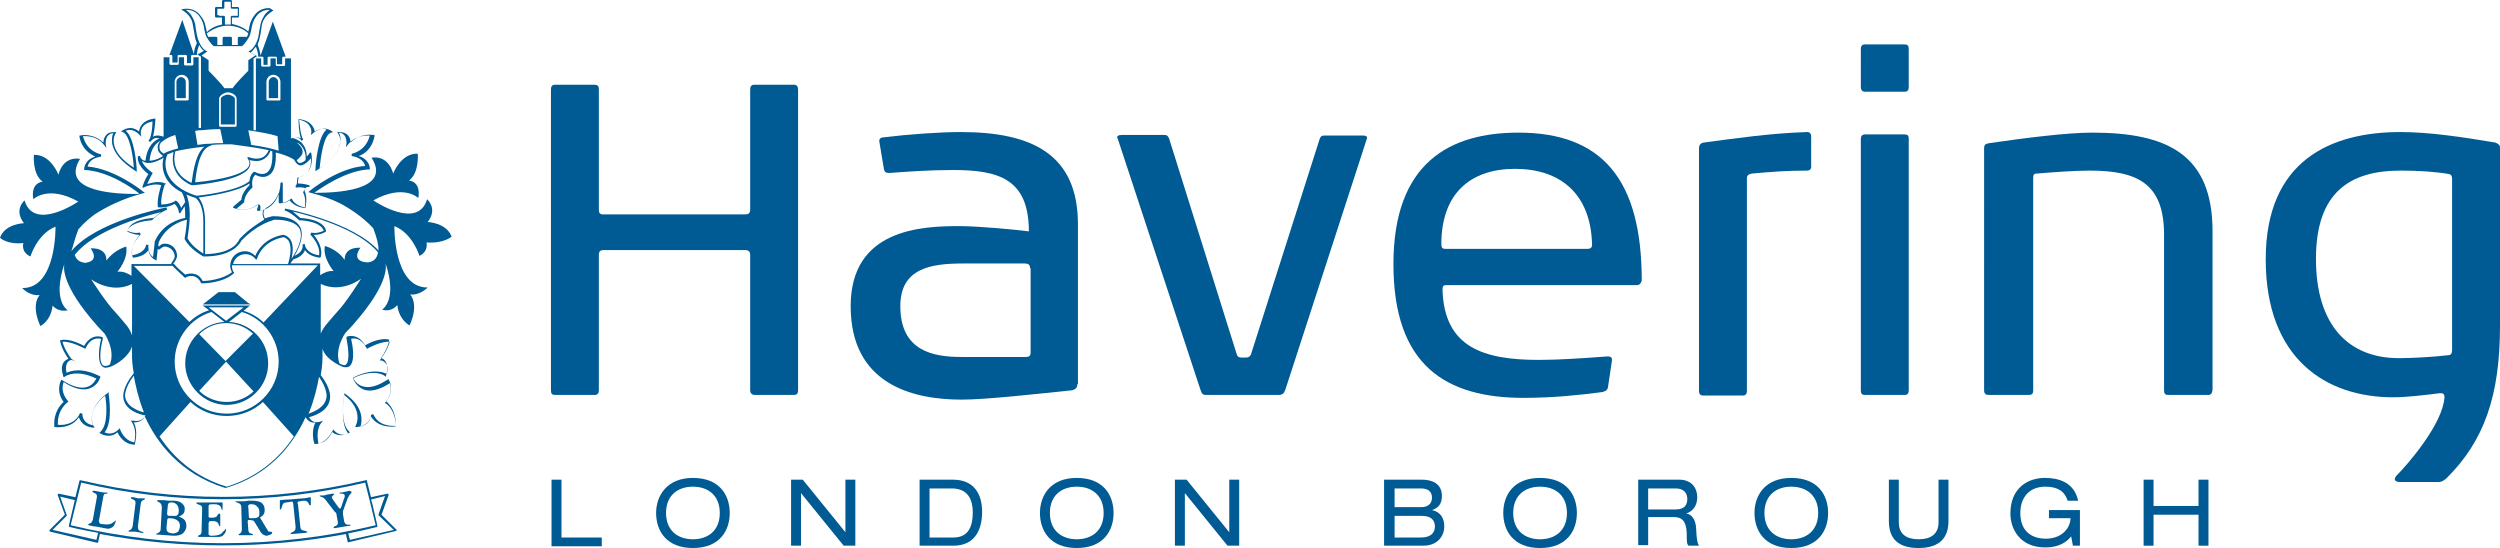 <?xml version="1.0" encoding="UTF-8"?>
<svg xmlns="http://www.w3.org/2000/svg" version="1.1" viewBox="0 0 427.9 93.8">
  <!-- Generator: Adobe Illustrator 29.2.1, SVG Export Plug-In . SVG Version: 2.1.0 Build 116)  -->
  <defs>
    <style>
      .st0, .st1 {
        fill: #005b94;
      }

      .st1 {
        fill-rule: evenodd;
      }
    </style>
  </defs>
  <g id="Black" focusable="false">
    <path class="st0" d="M94.4,82.1h1.7v9.9h6.9v1.5h-8.6v-11.4h0Z"/>
    <path class="st0" d="M118.6,81.8c4.6,0,6.3,3,6.3,6s-1.7,6-6.3,6-6.3-3-6.3-6c0-2.9,1.8-6,6.3-6ZM118.6,83.3c-2.6,0-4.6,1.5-4.6,4.5s2,4.5,4.6,4.5,4.6-1.5,4.6-4.5-2-4.5-4.6-4.5Z"/>
    <path class="st0" d="M137.1,84.4h0v9h-1.7v-11.3h2l7.3,9h0v-9h1.7v11.3h-2l-7.3-9Z"/>
    <path class="st0" d="M157.4,82.1h5.7c3.4,0,5,2.2,5,5.5s-1.4,5.8-4.9,5.8h-5.8v-11.3ZM163.2,92c2.8,0,3.3-2.3,3.3-4.3s-.7-4.1-3.6-4.1h-3.8v8.4h4.1Z"/>
    <path class="st0" d="M184.3,81.8c4.6,0,6.3,3,6.3,6s-1.7,6-6.3,6-6.3-3-6.3-6,1.8-6,6.3-6ZM184.3,83.3c-2.6,0-4.6,1.5-4.6,4.5s2,4.5,4.6,4.5,4.6-1.5,4.6-4.5-2-4.5-4.6-4.5Z"/>
    <path class="st0" d="M202.8,84.4h0v9h-1.7v-11.3h2l7.3,9h0v-9h1.7v11.3h-2l-7.3-9Z"/>
    <path class="st0" d="M237,82.1h6.3c2.4,0,3.5,1.1,3.5,2.8,0,1.4-.7,2.1-1.7,2.4h0c1.3.3,2.1,1.2,2.1,2.8s-1.1,3.3-3.6,3.3h-6.7v-11.3h.1,0ZM243.3,86.8c1.2,0,1.8-.7,1.8-1.6,0-1-.6-1.6-1.9-1.6h-4.5v3.2h4.6,0ZM243.2,92c1.9,0,2.4-1,2.4-1.9s-.5-1.8-2.2-1.8h-4.7v3.7s4.5,0,4.5,0Z"/>
    <path class="st0" d="M263.6,81.8c4.6,0,6.3,3,6.3,6s-1.7,6-6.3,6-6.3-3-6.3-6,1.7-6,6.3-6ZM263.6,83.3c-2.6,0-4.6,1.5-4.6,4.5s2,4.5,4.6,4.5,4.6-1.5,4.6-4.5-2-4.5-4.6-4.5Z"/>
    <path class="st0" d="M280.4,82.1h7c2.3,0,3.1,1.6,3.1,3s-.7,2.4-1.9,2.8h0c1,.1,1.6,1.1,1.7,2.4.1,2.1.2,2.6.5,3.1h-1.8c-.3-.3-.3-.8-.3-2.2-.1-2-.8-2.7-2.2-2.7h-4.4v4.8h-1.7v-11.2h0ZM286.8,87.2c1.7,0,2-1,2-1.8,0-1.1-.7-1.8-2-1.8h-4.7v3.6s4.7,0,4.7,0Z"/>
    <path class="st0" d="M306.6,81.8c4.6,0,6.3,3,6.3,6s-1.7,6-6.3,6-6.3-3-6.3-6,1.8-6,6.3-6ZM306.6,83.3c-2.6,0-4.6,1.5-4.6,4.5s2,4.5,4.6,4.5,4.6-1.5,4.6-4.5-2-4.5-4.6-4.5Z"/>
    <path class="st0" d="M323.3,82.1h1.7v7.3c0,2.1,1.4,2.9,3.4,2.9,2.1,0,3.4-.9,3.4-2.9v-7.3h1.7v7.1c0,3-1.7,4.6-5.1,4.6s-5.1-1.5-5.1-4.6v-7.1Z"/>
    <path class="st0" d="M350.8,87.3h5.2v6.1h-1.2l-.3-1.6c-.7.9-2,1.9-4.4,1.9-4.5,0-6-3.3-6-5.8,0-4.4,3-6.1,5.9-6.1,2.3,0,5,.7,5.7,3.9h-1.8c-.5-1.6-1.7-2.4-3.8-2.4-3,0-4.3,2.1-4.3,4.5,0,3.2,2,4.4,4.4,4.4s4.1-1.5,4.2-3.5h-3.7v-1.4h.1,0Z"/>
    <path class="st0" d="M376.3,88.1h-7.7v5.3h-1.7v-11.3h1.7v4.5h7.7v-4.5h1.7v11.3h-1.7v-5.3Z"/>
    <path class="st0" d="M135.9,67.6h-6.7c-.5,0-.8-.3-.8-.8v-23.1c0-.6-.2-.9-.9-.9h-24.2c-.5,0-.8.2-.8.8v23.2c0,.5-.2.8-.7.8h-6.8c-.5,0-.7-.2-.7-.8V15.3c0-.5.2-.8.7-.8h6.7c.6,0,.8.2.8.8v20.6c0,.6.2.8.8.8h24.2c.6,0,.9-.2.9-.8V15.3c0-.5.2-.8.7-.8h6.8c.5,0,.7.3.7.9v51.4c0,.4-.1.8-.7.8h0Z"/>
    <path class="st0" d="M184.4,65.7c0,.6-.2.9-.9,1.1-5.9.6-14.6,1.6-18.9,1.6-8.7,0-19-2.8-19-16s12.1-13.7,18.6-13.7c3.2,0,9.6.6,11.9.9,0-9-5.2-10.5-13-10.5-4.1,0-8,.3-10.8.5h-.2c-.5,0-.7-.2-.8-.6l-.8-4.8v-.1c0-.4.3-.6.8-.6,4-.5,9.6-.9,13.1-.9,12.1,0,20.1,3.7,20.1,15.8v27.3h-.1ZM176.3,45.9c0-.5-.2-.8-.9-.8h-10.5c-5.4,0-10.8.7-10.8,7.3,0,7.7,5.6,8.7,10.5,8.7h10.9c.7,0,.9-.2.9-.8v-14.4h-.1,0Z"/>
    <path class="st0" d="M220,66.7c-.2.6-.5.9-1.1.9h-12.5c-.5,0-.7-.2-.9-.8l-14.2-43.1c-.1-.1-.1-.2-.1-.2,0-.2.2-.4.8-.4h7.3c.5,0,.6.2.8.6l11.6,37c.2.5.5.5,1,.5h.5c.4,0,.7-.1.9-.5l11.8-37c.2-.4.3-.5.8-.5h6.7c.4,0,.6.2.6.4,0,.1-.1.2-.1.3l-13.9,42.8h0Z"/>
    <path class="st0" d="M280.2,48.8h-32.6c-.5,0-.7.1-.7.8.3,9.8,6.9,12,16.5,12,3.6,0,7.6-.3,11.8-.6.3,0,.7.1.7.5v.2l-.7,4.7c-.2.5-.4.5-.9.7-3.8.5-8.5,1-13.5,1-13.3,0-22.3-5.5-22.3-22.9s9.7-22.5,21.4-22.5c14.3,0,21.1,8,21.1,25.3-.1.5-.4.8-.8.8h0ZM259.3,28.9c-7.6,0-12.6,4.2-12.6,12.9,0,.6.2.8.7.8h24.2c.5,0,.9-.1.9-.7-.2-8.7-5.4-13-13.2-13h0Z"/>
    <path class="st0" d="M309.3,29.2c-3.4,0-6,.2-9.4.5-.6.1-.9.3-.9.8v36.4c0,.5-.2.8-.7.8h-6.8c-.4,0-.7-.2-.7-.8V25.4c0-.5.2-.9.8-1,5.3-.7,11.4-1.6,17.7-1.8.5,0,.7.3.7.8v5.2c0,.3-.2.6-.7.6Z"/>
    <path class="st0" d="M326.7,14.9c0,.5-.2.8-.7.8h-6.8c-.4,0-.7-.2-.7-.9v-6.4c0-.5.2-.8.7-.8h6.8c.5,0,.7.2.7.8v6.5ZM326,67.6h-6.8c-.5,0-.7-.2-.7-.8V23.8c0-.5.2-.8.8-.8h6.6c.6,0,.8.2.8.7v43.1c0,.5-.2.8-.7.8h0Z"/>
    <path class="st0" d="M377.9,67.6h-6.8c-.5,0-.7-.2-.7-.8v-26.6c0-8.6-4.3-11-12.7-11-2.7,0-6.6.3-9,.5-.6,0-.7.2-.7.8v36.3c0,.6-.2.8-.8.8h-6.8c-.5,0-.8-.2-.8-.8V25.4c0-.6.2-.8.9-.9,6.2-.9,13.3-1.8,17.6-1.8,12.8,0,20.6,3.7,20.6,16.9v27.1c-.1.6-.2.9-.8.9h0Z"/>
    <path class="st0" d="M427.9,55.8c0,11.9-2.7,19.7-9.2,26.1-.5.4-.8.6-1.3.6h-6.7c-.5,0-.8-.2-.8-.5,0-.2.1-.3.2-.5,2-2,8-8.9,8.3-13.5,0-.5-.2-.7-.6-.7h-.2c-2.4.3-5.6.7-8,.7-11.5,0-21.8-6.6-21.8-23.6s11.2-21.8,23.1-21.8c5,0,10.8.9,16.2,1.8.5.2.8.4.8.9,0,0,0,30.5,0,30.5ZM419.7,30.7c0-.5-.1-.8-.5-.9-2.2-.4-5.2-.6-8.3-.6-8.8,0-14.5,3.8-14.5,15.1s5.5,17,14.2,17c2.2,0,5.9-.2,8.4-.5.5,0,.7-.3.7-.9v-29.2h0Z"/>
    <path class="st0" d="M19.8,89.3c-.1.3-.2.6-.5.9-.3.2-.6.3-.9.3-1.2-.2-1.9-.4-2.2-.4-.1,0-.3,0-.5-.1-.3,0-.4-.1-.5-.1s-.2-.1-.1-.1c0-.1.1-.1.2-.2.3,0,.5-.3.6-.7l.7-3.9c0-.3-.1-.5-.4-.6s-.4-.3-.4-.3c0-.1.1-.1.3-.1l1.1.2c.2,0,.4.1.6.1h.6v.1c0,.1-.1.1-.3.1s-.3.1-.4.4l-.7,3.9c-.1.3-.1.5,0,.6,0,.2.2.3.5.3.7.1,1.2.1,1.6-.1.3-.2.6-.4.8-.6-.1.1-.1.2-.1.3h0Z"/>
    <path class="st0" d="M24.6,91.1c0,.1-.1.1-.3.1-.1,0-.2,0-.5-.1-.3,0-.5-.1-.8-.1h-.9c-.067,0-.1-.033-.1-.1,0-.1.1-.1.3-.2.2-.1.3-.3.4-.6l.5-4c0-.3-.1-.5-.4-.6s-.4-.2-.4-.3,0-.1.1-.1h.2c.1,0,.3,0,.5.1.2,0,.3.1.4.1h1.2v.1c0,.1-.1.1-.3.2-.2.1-.3.2-.4.5l-.5,4c0,.4.1.7.4.8.4.1.6.2.6.2Z"/>
    <path class="st0" d="M31.9,90c0,.6-.3,1-.6,1.3-.4.3-.9.4-1.6.4l-2.7-.2h-.2l-.1-.1s.1-.1.4-.2c.2-.1.4-.3.4-.6l.2-3.7c0-.4-.1-.7-.4-.9-.3-.1-.4-.2-.4-.3s.1-.1.2-.1h.5c.2,0,.7,0,1.2.1h.9c.7,0,1.2.2,1.5.5s.5.6.4,1.1c0,.3-.1.5-.3.7-.2.2-.4.3-.7.4.5.2.8.4,1,.6.2.3.3.6.3,1ZM30.8,90c0-.3-.1-.6-.3-.8-.3-.3-.8-.5-1.4-.5-.2,0-.4,0-.4.1-.1.1-.1.3-.1.5l-.1.9c0,.4,0,.7.2.8.1.2.4.2.8.3.4,0,.7-.1,1-.3.1-.2.3-.6.3-1ZM30.6,87.4c0-.4-.1-.7-.3-1-.3-.3-.6-.4-.9-.4-.2,0-.4,0-.5.1s-.2.3-.2.7l-.1,1c0,.2,0,.3.1.4s.2.1.5.1h.5c.6.1.9-.2.9-.9Z"/>
    <path class="st0" d="M38.7,90.6c0,.3-.1.6-.4.9-.2.3-.5.4-.9.4h-3.3c-.1,0-.2,0-.2-.1s.1-.2.2-.2c.3-.1.4-.3.4-.7l.1-3.9c0-.3-.1-.5-.5-.6-.3-.1-.5-.2-.5-.3s.1-.1.2-.1h4.3v1.2l-.1.1s-.1-.2-.2-.5-.5-.5-1.1-.5c-.5,0-.8,0-.9.1-.1,0-.1.2-.1.5v1.6s.1.1.3.1h.5c.2,0,.4-.1.6-.2.1-.2.2-.4.4-.5.1,0,.2.1.2.2v1.9l-.1.1s-.1-.1-.2-.4c-.1-.3-.3-.4-.7-.5h-.6c-.2,0-.3,0-.3.1,0,0-.1.2-.1.3v1.9c.1.1.2.2.5.2.7,0,1.2-.1,1.6-.3l.7-.7c.2-.3.2-.2.2-.1Z"/>
    <path class="st0" d="M46.6,91.2c0,.1-.1.2-.3.3-.2.1-.4.1-.6.2-.3,0-.5-.1-.8-.3-.1-.1-.3-.3-.5-.7l-.8-1.3c-.1-.2-.2-.3-.3-.3s-.3-.1-.5-.1h-.3s-.1.1-.1.2v.1l.1,1.4c0,.3.2.6.4.6.3.1.4.1.4.2s-.1.1-.3.1h-2.1l-.1-.1s.1-.1.3-.2.3-.4.3-.8l-.1-3.7c0-.4-.2-.6-.5-.7s-.5-.2-.5-.2c0-.1.1-.1.2-.1h1c.2,0,.5,0,1-.1h.7c.6,0,1.1.1,1.5.3.4.3.6.7.6,1.2,0,.2,0,.5-.1.7s-.2.3-.3.4-.2.1-.3.2l-.1.1,1.4,2.3.1.1h.4c.2.1.2.2.2.2h0ZM44.4,87.7c0-.4-.1-.8-.4-1-.2-.3-.6-.4-1-.4-.2,0-.3,0-.4.1s-.2.2-.1.4l.1,1.7c0,.1.1.2.2.2h.4c.6,0,.9-.1,1.1-.3.1-.2.1-.4.1-.7Z"/>
    <path class="st0" d="M53.2,86.1v.2c0,.1,0,.2-.1.2s-.2-.1-.3-.4c-.2-.3-.4-.4-.8-.4l-.7.1c-.2,0-.3.1-.3.1-.1.1-.1.2,0,.4l.4,3.8c0,.4.2.7.6.7.4.1.6.2.6.2v.1s-.1,0-.2.1h-.1l-2.3.2h-.2l-.1-.1s.1-.1.5-.3c.3-.1.4-.4.4-.8l-.4-3.9c0-.2-.1-.3-.1-.4-.1,0-.2-.1-.4,0l-.7.1c-.4,0-.6.2-.7.6-.1.4-.2.6-.3.6s-.1,0-.1-.1v-1.4c0-.1.1-.1.1-.1.3,0,.7-.1,1.3-.1s1-.1,1.3-.1c.4,0,.8-.1,1.2-.1s.8-.1,1.3-.2c.067,0,.1.033.1.1v.9h0Z"/>
    <path class="st0" d="M60.2,84.2s0,.1-.1.2c-.2.2-.4.5-.6.9l-.8,2.2v.5l.2,1.2c.1.4.3.6.6.6.4,0,.5,0,.5.1,0,0,0,.1-.1.1h-.2l-2.4.4c-.1,0-.2,0-.2-.1s.1-.2.4-.3.4-.4.3-.8l-.2-1.1c0-.1,0-.2-.1-.3,0-.1-.1-.1-.2-.2l-1.7-2.2c-.2-.2-.4-.3-.7-.4-.1,0-.2-.1-.2-.1,0-.1.1-.1.3-.1h.3c.2,0,.3,0,.5-.1.1,0,.3-.1.6-.1.3-.1.5-.1.6-.1s.1,0,.2.1c0,.1-.1.1-.2.2-.1.1-.2.2-.2.3v.1s.1.1.1.2l1,1.4.3.3s.1-.1.2-.3l.5-1.5c.1-.1.1-.2.1-.3v-.2c0-.2-.2-.3-.5-.3s-.4-.1-.4-.1c0-.067.033-.1.1-.1h.2c.1,0,.3,0,.5-.1.2,0,.4-.1.5-.1s.3-.1.4-.1c.2.067.333.133.4.2Z"/>
    <path class="st1" d="M67.9,90.7l-2.6-2.6h0l1.2-3.3v-.2c0-.1-.1-.1-.2-.1l-2.8.6-.7-2.8c0-.1-.1-.2-.2-.1-16,3.8-32.8,3.8-48.8,0-.1,0-.2,0-.2.1l-.7,2.8-2.8-.6c-.067,0-.133.033-.2.1,0,.1-.1.1,0,.2l1.2,3.3h0l-2.6,2.6c0,.1-.1.1,0,.2,0,.1.1.1.1.1l8,1.9c.1,0,.2,0,.2-.1l.3-1.4c13.9,2.6,28.3,2.6,42.1,0l.3,1.3c0,.1.1.2.2.1l8-1.9c.1,0,.1-.1.1-.1.2,0,.2-.1.1-.1ZM16.5,92.4h0l-7.5-1.7h0l2.4-2.4c.067-.067.067-.133,0-.2l-1.1-3.1h0l2.5.6-1,4.3v.1c0,.1,0,.2.1.2,1.6.4,3.3.7,4.9,1l-.3,1.2ZM12.1,89.9h0l1.8-7.3h0c15.9,3.8,32.7,3.8,48.6,0h0l.9,3.6.9,3.7h0c-17.1,4.1-35.1,4.1-52.2,0ZM67.4,90.7l-7.5,1.7h0l-.3-1.1c1.6-.3,3.3-.7,4.9-1.1.067,0,.1-.033.1-.1v-.1l-.9-3.9-.2-.6,2.4-.6h0l-1.1,3.1v.2l2.6,2.5h0Z"/>
    <path class="st0" d="M47.6,14c0-.4-.4-.8-.8-.8s-.8.4-.8.8v2.8h1.6s0-2.8,0-2.8Z"/>
    <polygon class="st0" points="40.2 50 40.1 50 40.1 50 37.5 50 37.4 50 37.4 50 35.1 51.8 34.7 52.1 42.9 52.1 42.4 51.8 40.2 50"/>
    <path class="st0" d="M77.3,40.5c-.9-2.4-4.1-2.5-4.1-2.5,1.8-2.3-.1-3.9-.1-3.9-1.6,5.4-9.2.2-9.2.2,5.2-2.9,7.7-.4,7.7-.4.5-2.9-1.6-3-1.6-3,1.8-1.3,1.5-4.6,1.5-4.6-2.9-.1-4.2,3.4-4.2,3.4-1-3.4-3.7-2.7-3.7-2.7,3.6,5.7-6.4,6-9.5,6h-.3c1.1-.8,5.4-3.8,9.3-4h.2v-.2s0-1.5-1.9-2.1c.9-.3,2.3-1.2,2.7-3.4v-.2h-.2c-.1,0-2.2-.4-3.9,1.3,0-.4-.1-.9-.5-1.3s-.9-.5-1.5-.5h-.3l.2.3s.5.7.3,1.8c-.3,1.4-1.5,2.8-3.5,4.1.2-1.9.7-5.8,2-6.1l.3-.1-.3-.2s-1.3-1-2.8.2c-.1-.6-.5-1.9-2.6-2.2h-.2v.2c0,.1,0,1.9.4,3.1-.4-.2-.9-.3-1.7,0v-13.7h-1v1.1c0,.1-.1.2-.2.2h-1.2c-.1,0-.2-.1-.2-.2v-1.1h-.9v1.2c0,.1-.1.2-.2.2h-1.2c-.1,0-.2-.1-.2-.2v-1.2h-.9v12.3h-.4v-12.3l.2-.1.4-.3-.4-.2-.7-.4c.4-.3.6-.7.9-1,.2.5.4,1.1.4,1.7h.7c.1,0,.2.1.2.2v1.2h.7v-1.2c0-.1.1-.2.2-.2h1.2c.1,0,.2.1.2.2v1.1h.9v-1.1c0-.1.1-.2.2-.2h.4l-2.2-6-2.1,5.8c-.1-.7-.3-1.3-.5-1.9.2-.5.3-.8.3-.9.2-.7.4-2.2.4-2.3.1-.7.4-1.1.4-1.1h0c.3-.6,1-1.1,1-1.1l.6-.4-.6-.4c-.1,0-1.7-.2-2.7,1.3h0s-.6.7-.8,1.8c0,.2-.1.5-.2.9-.8-.7-1.8-1.1-2.8-1.3v-1.1h1c.1,0,.2-.1.2-.2v-1.4c0-.1-.1-.2-.2-.2h-1V.2C39.7.1,39.6,0,39.5,0h-1.3C38.1,0,38,.1,38,.2v1h-1c-.1,0-.2.1-.2.2v1.4c0,.1.1.2.2.2h1v1.2c-1,.2-1.9.6-2.6,1.3-.1-.4-.1-.7-.2-.9-.2-1.2-.8-1.8-.8-1.8h0c-1-1.5-2.6-1.3-2.7-1.3l-.7.1.6.4s.7.5,1,1.1h0s.3.4.4,1.1c0,.1.3,1.6.4,2.3,0,0,.1.4.3.9-.3.6-.5,1.2-.5,1.9l-2-5.9-2.2,6h.3c.1,0,.2.1.2.2v1.1h.9v-1.1c0-.1.1-.2.2-.2h1.2c.1,0,.2.1.2.2v1.2h.7v-1.2c0-.1.1-.2.2-.2h.8c0-.6.2-1.2.4-1.7.2.4.5.8.8,1h0l-.7.4-.4.2.4.3.2.1v12.2h-.4v-12.1h-.9v1.2c0,.1-.1.2-.2.2h-1.2c-.1,0-.2-.1-.2-.2v-1.2h-.9v1.1c0,.1-.1.2-.2.2h-1.2c-.1,0-.2-.1-.2-.2v-1.1h-1v13.6c-.6-.2-1.1-.3-1.6-.1-.1,0-.1.1-.2.1.3-1.2.4-2.9.4-2.9v-.2h-.2c-2.1.3-2.5,1.5-2.6,2.2-1.5-1.2-2.7-.2-2.8-.2l-.3.2.3.1c1.2.4,1.8,4.2,1.9,6.1-2-1.3-3.2-2.7-3.4-4.1-.2-1.1.3-1.8.3-1.8h0l.1-.2h-.2c-.7,0-1.2.1-1.5.5-.4.4-.5.9-.5,1.3-1.7-1.6-3.8-1.3-3.9-1.2h-.2v.2c.4,2.2,1.9,3,2.7,3.4-1.9.6-1.9,2.1-1.9,2.1v.2h.2c3.9.2,8.1,3.1,9.2,4-.1.1-.2.1-.4.1-3,0-13.3-.2-9.7-6,0,0-2.8-.7-3.7,2.7,0,0-1.3-3.5-4.2-3.4,0,0-.3,3.3,1.5,4.6,0,0-2.1.1-1.6,3,0,0,2.5-2.5,7.7.4,0,0-7.6,5.2-9.2-.2,0,0-1.9,1.6-.1,3.9,0,0-3.3.1-4.1,2.5,0,0,1.2,1.2,4,.9,0,0-.5,1.5,1.2,2.3,0,0,1.2-3.9,4.3-5.1,0,0,.2,10.6-5.7,10.5,0,0,1.2,1.4,3,1.2,0,0-1.6,1.5.1,5.3,0,0,1.8-.8,2.1-3.5,0,0,.9,1.2,2.6.8,0,0-2.7-1.5-.6-7.9-.1.6-.5,3.6,5.5,10.4,0,0,.6.7,1.4,1.5,0,0,1.9,2.8.9,5.3h0c-.5.3-1,.3-1.2.1-.8-.7-.3-3.4,0-4.5v-.2l-.1-.1s-1.8-.8-3.1,1.5c-.6-.3-2.5-1.3-3.9-1h-.2v.2s.1,1.1,1.4,3c-.2.1-.6.3-.8.6-.4.6-.4,1.3-.1,2.3l.1.3.3-.2s1.8-1.3,5.3.4c-.2.3-.6,1.1-1.5,1.4-1.1.4-2.6,0-4.3-1.1l-.2-.1-.1.2s-.9,1.8.5,3.6c-.5.4-1.8,1.8-1.6,4.2v.1h.1s2.8.4,4.1-1.7c.2.6.7,1.6,2.4,1.8h.3l-.2-.3c-.1-.1-1.2-2.7,2-5.2.2,1.1.6,4.9-.8,6.2l-.2.2.2.1s1.5,1,2.9-.2c.3.6,1.1,2,2.8,2.1h.2v-.2c0-.1.6-2.1-.2-3.6.5,0,1.4-.1,1.9-1,2,4.4,6,9.8,13.7,12.2h.2c7.7-2.3,11.6-7.7,13.6-12.1.5.9,1.3,1,1.7.9-.8,1.5-.3,3.5-.2,3.5v.2h.2c1.6-.1,2.5-1.5,2.8-2.1,1.4,1.2,2.9.2,2.9.2l.2-.1-.2-.2c-1.4-1.3-1-5.1-.8-6.2,3.3,2.5,2.1,5.1,2,5.2l-.1.3h.3c1.7-.2,2.2-1.2,2.4-1.8,1.3,2.1,4.1,1.7,4.1,1.7h.1v-.1c.2-2.4-1.1-3.8-1.6-4.2,1.5-1.8.5-3.6.5-3.6l-.1-.2-.2.1c-1.7,1.1-3.1,1.5-4.3,1.1-.9-.3-1.4-1-1.5-1.4,3.6-1.7,5.3-.4,5.3-.4l.2.2.1-.3c.3-1,.2-1.8-.1-2.3-.2-.4-.6-.6-.8-.6,1.3-1.9,1.4-3,1.4-3v-.2h-.2c-1.5-.3-3.4.7-3.9,1-1.3-2.2-3.1-1.5-3.1-1.5l-.1.1v.2c.2,1.1.7,3.9-.1,4.5-.2.2-.6.1-1.1-.2-.9-2.5,1-5.2,1-5.2.8-.8,1.4-1.5,1.4-1.5,6-6.8,5.6-9.8,5.5-10.4,2.1,6.3-.6,7.9-.6,7.9,1.7.5,2.6-.8,2.6-.8.3,2.6,2.1,3.5,2.1,3.5,1.7-3.7.1-5.3.1-5.3,1.7.2,3-1.2,3-1.2-5.9.1-5.7-10.5-5.7-10.5,3.1,1.2,4.3,5.1,4.3,5.1,1.6-.8,1.2-2.3,1.2-2.3,3,.2,4.3-1,4.3-1h0ZM50.3,27.3l.2.3h0c.2.4.5.6.8.7.7.1,1.5-.7,1.9-1.2.1,1-.1,1.8-.6,2.4-.6.7-1.5.8-1.5.8h0c-.1,0-.2.1-.2.2l-.1,1-.2.3v.2c0,.1.1.1.2.1.5-.1,1.1,0,1.5.1-.3.3-.4.7-.4.7v.1c.5.9.3,2.1.3,2.5-1.7-.3-2.2-1.3-2.2-1.4s-.1-.1-.1-.1c-.067,0-.133.033-.2.1-.4.5-1,.6-1.3.7v-3.4c0-.1-.1-.2-.2-.2s-.2.1-.2.2c-.2,3.8-2.6,4.5-3.5,4.7.1-.5.1-.8,0-1-.1-.1-.2-.1-.3-.1h-.1c-1.6,1.2-3,.9-3.6.7l1.2-1,.1-.1c0-1.3,1.3-2.4,1.3-2.4.1,0,.1-.1.1-.2-.2-1.4.3-1.9.5-2.1.3.2,1.4.7,2.3.1.9-.5,1.3-1.9,1.2-3.9,1.2.3,2.3.7,3.1,1.2ZM50.8,24.4c.3.1.6.3.8.6.5.6.8,1.4.7,2.4-.3.3-.7.5-1,.5-.2,0-.4-.2-.5-.5.5-.4,1-.9,1-1.4,0-.6-.4-1.1-1-1.6ZM49.7,41c-.5-.7-1.1-.8-1.2-.8h-.1c-3.2.6-4.4,2.8-4.7,3.6-.5-.5-1.1-.8-1.8-.8-1.4,0-2.5,1.1-2.5,2.5,0,.4.1.7.3,1.1-1.7,1.3-4.4,1.5-5,1.5-.3-.6-.8-1.1-1.4-1.2-.7-.2-1.3,0-1.6.1-.7-.6-1.4-1.2-1.9-1.8,0,0-.1-.1-.2,0h0c.2-.2.7-.9.7-1.4,0-1.2-.9-2.1-2.1-2.1-.5,0-.7.2-1,.5-.1-.1-.1-.2-.1-.3h0l.1-.5c1.3-2.8,3.9-3.6,4.8-3.8-.1,1.7-.4,3.2-.4,3.2v.1c.9,1.8,3.1,2.9,3.2,3h.1c2.4,0,4.1-.5,5.3-1.4.6-.5,1-1,1.1-1.3,3-3.1,5.6-3.5,5.7-3.6,2.3,0,3.8.6,4.3,1.6.7,1.6-.6,3.9-1.4,5.1.3-1.4.3-2.5-.2-3.3ZM49.3,45.2h-9.4c.2-1,1.1-1.7,2.1-1.7.7,0,1.3.3,1.7.8,0,.1.1.1.2.1s.1-.1.1-.1c0-.1.8-3,4.5-3.7.1,0,.5.1.9.6.3.6.6,1.7-.1,4ZM32.3,34.7s0-.1,0,0c-.1-.5-.2-1-.4-1.4.5.2,1,.4,1.6.6.1.1,1.3.9,1.3,4v5.5c-.6-.4-2-1.3-2.7-2.6,0-.4.7-3.6.2-6.1ZM28.3,31.4c-1.1-.5-2.4-.1-3.1.1.5-1.2.9-1.8.9-1.8v-.1c0-.067-.033-.1-.1-.1-1.1-.8-1.6-1.5-1.7-2,.1.1.3.2.5.3,1.1.4,2.7-.5,3.2-.8-.2.7-.3,1.8.2,3s1.5,2.2,2.9,2.9h0c.3.5.5,1.1.6,1.7l-.7,1c-.2-.7-.7-1.2-.8-1.2-.1-.1-.2-.1-.2,0-1,.6-2.1.6-2.4.6-.1-1.5.6-3.4.6-3.4.3-.1.2-.2.1-.2ZM27.9,26.7h0c-.4.3-1.4.8-2.3.8.2-2.2,1.2-3.1,1.9-3.4-.3.3-.5.6-.5,1,0,.6,0,.9.9,1.6ZM32.8,31.7h.2c.3,0,8.6-.7,9.7-3.1.2-.4.2-.8,0-1.2.5.1,1.3.3,2.1,0,.7-.3,1.2-.8,1.5-1.6.1,0,.2.1.3.1.1,2-.2,3.2-1,3.7-.9.5-2-.2-2-.2h-.1s-.7.3-.8,1.6c-2.1,1.8-8.7,2.5-9.1,2.5-2.5-.8-4.2-2.1-4.9-3.7-.8-1.8-.1-3.3,0-3.4.3-.1.6-.2,1-.4-.9,4.3,3.1,5.7,3.1,5.7ZM46,25.7c-.3.7-.7,1.1-1.2,1.3-1,.4-2.2-.1-2.2-.1h-.2c-.1.1-.1.2,0,.2.3.5.4.9.2,1.3-1,2-7.9,2.7-9.2,2.8.6-5.6,2-6,2.7-6.3.067,0,.133-.033.2-.1,1-.1,2.1-.1,3.3-.1,2.2.3,4.5.6,6.4,1ZM37.7,21.7c-.1,0-.2-.1-.2-.2v-4.6c0-.6,1-1.1,1.5-1.1s1.5.4,1.5,1.1v4.6c0,.1-.1.2-.2.2h-2.6ZM41.3,41.1v-.2.2ZM41,40.9q0,.067,0,0c-.1.1-.7,2.5-5.9,2.6v-5.6c0-2.4-.7-3.6-1.1-4.1,1.5-.2,6.6-.9,8.7-2.4v.3c-.3.3-1.3,1.3-1.4,2.5l-1.3,1.1s-.1.1-.1.2,0,.1.1.1,2,1,4.2-.6c0,.1,0,.3-.2.8v.2s.1.1.2.1c0,0,.4,0,.9-.2-.3.7-.1,1.2.1,1.6v.1c-1.1.7-2.6,1.6-4.2,3.3ZM45.6,14c0-.6.5-1.2,1.2-1.2.6,0,1.2.5,1.2,1.2v3c0,.1-.1.2-.2.2h-2c-.1,0-.2-.1-.2-.2v-3ZM47.5,23.3l.2,2.5c-.9-.3-2.5-.7-4.7-1l-.5-2.5c2,.3,3.7.6,5,1ZM37.5,2.6h-.3v-1.1h1c.1,0,.2-.1.2-.2V.3h1.1v1c0,.1.1.2.2.2h1v.9h0v.3h-1c-.1,0-.2.1-.2.2v1.3h-1v-1.3c0-.1-.1-.2-.2-.2h-.8v-.1ZM39,4.4c1.4,0,2.6.5,3.5,1.3-.1.2-.1.4-.2.5,0,0-.1.1-.1.2,0-.1-.1-.1-.1-.1h-1.2c-.1,0-.2.1-.2.2v1.2h-1v-1.2c0-.1-.1-.2-.2-.2h-1.2c-.1,0-.2.1-.2.2v1.2h-.9v-1.2c0-.1-.1-.2-.2-.2h-1.2c-.067,0-.1.033-.1.1,0-.1-.1-.1-.1-.2-.1-.1-.1-.3-.2-.5,1-.7,2.2-1.3,3.6-1.3ZM35.5,8.8c-1.2-.4-1.7-2.4-1.7-2.4-.2-.7-.4-2.3-.4-2.3-.2-.8-.5-1.2-.5-1.2-.3-.7-1.1-1.2-1.1-1.2,0,0,1.5-.2,2.4,1.2,0,0,.5.6.7,1.7,0,0,.2,1.4.5,1.8,0,0,.7,1.2,1.2,1.5h4.8c.5-.3,1.2-1.5,1.2-1.5.3-.5.5-1.8.5-1.8.2-1.1.7-1.7.7-1.7.9-1.4,2.4-1.2,2.4-1.2,0,0-.8.5-1.1,1.2,0,0-.3.4-.5,1.2,0,0-.3,1.6-.4,2.3,0,0-.5,2-1.7,2.4l1.2.7-.3.2-.9.6v1.8s-2.1,2.1-2.7,3h-1.4c-.6-.9-2.7-3-2.7-3v-1.8l-1.2-.8s1-.7,1-.7ZM34,22.3h.3c1.1-.1,2.2-.2,3.4-.2l.5,2.4c-.7,0-1.5,0-2.2.1h-.1c-.7,0-1.4.1-2.1.2l-.4-2.4c.2,0,.6-.1.6-.1ZM35,25.1c-.8.6-1.7,2-2.2,6.2-.5-.2-3.7-1.6-2.8-5.4,1.3-.3,3.1-.6,5-.8ZM29.9,14c0-.6.5-1.2,1.2-1.2.6,0,1.2.5,1.2,1.2v3c0,.1-.1.2-.2.2h-2c-.1,0-.2-.1-.2-.2,0,0,0-3,0-3ZM30,23.1l.5,2.3c-1.2.3-2,.6-2.5.9h0c-.7-.5-.7-.7-.7-1.3,0-.3.2-.6.5-.8.5-.4,1.2-.8,2.2-1.1ZM13.4,39.3s.9-1.2,2.8-2.6c2-1.3,4.8-2.7,8.2-3.6l.4-.1-.3-.2c-.2-.2-4.9-3.9-9.5-4.3.1-.4.4-1.4,2.3-1.7v-.4c-.1,0-2.4-.4-3.1-3.1.6,0,2.4-.1,3.6,1.5l.4.5-.1-.6s-.1-1,.4-1.5c.2-.2.5-.4.9-.4-.2.3-.3,1-.2,1.8.3,1.6,1.6,3.1,3.9,4.6l.3.2v-.4c0-.6-.4-5.6-1.9-6.6.4-.2,1.3-.4,2.3.6l.4.4-.1-.5c0-.1-.2-1.7,2-2.1,0,.6-.1,2.4-.6,3.2l-.1.1.3.2s0-.1.1-.1c.1-.1.3-.4.6-.5.3-.1.6-.1.9,0-.8.3-2.1,1.2-2.4,3.8h-.2c-.3-.1-.6-.3-.7-.7,0-.1-.1-.1-.2-.1s-.2.1-.2.1c0,.1-.3,1.4,1.8,3-.2.3-.6.9-1,2.1v.2c.067.067.133.067.2,0,.1-.1,1.7-.8,3-.4-.2.6-.7,2.2-.6,3.6,0,.1.1.2.2.2s1.4.1,2.7-.6c.2.2.7.8.7,1.4,0,.1.1.2.1.2.1,0,.2,0,.2-.1l.7-1.1c.1.7.1,1.4.1,2-1,.2-3.8.9-5.2,4h0l-.3,2.7c-.3-.2-.9-.8-.8-2.1h-.4c0,.1-.1,1.4-2.4,1.8-.1-.4-.2-1.8,1.5-3.6l-.2-.3s-.8.3-2.1-.3c.1-.4.8-1.5,4.1-1.8h.1l.1-.1s1.3-1.3,2.5-1.7l-.1-.4c-.5.1-12.1,2.4-16.3,7.5.3-.7.5-1.9,1.2-3.7h0ZM12.8,43.6h0l.1-.1c3.2-4,11.3-6.4,14.7-7.2-.6.4-1.1.9-1.3,1-4.3.3-4.4,2.1-4.5,2.2v.1l.1.1c.9.4,1.5.5,2,.5-1.9,2.3-1.2,3.8-1.2,3.8l.1.1h.1c1.5-.2,2.2-.8,2.5-1.3.2,1.3,1.2,1.7,1.2,1.7l.2.1v-.2l.2-1.8h0l.1.1h.2l.1-.1c.3-.2.5-.4.8-.4.9,0,1.7.8,1.7,1.7,0,.4-.5,1-.6,1.2v.1h-6.8v2c-.6-.4-1.4-.8-2.4-.7,0,0,1.9-2.2,1.5-4.3,0,0-2,.5-3.4,2.4,0,0,.3-2.2-2.7-2.1,0,0,1.8,2.2-1,2.5.2-.1-1.3.1-1.7-1.4ZM15.6,47.8s3.4,2.6,7,.8v8.8c-.2-.6-.5-1.2-1-1.8-1-1.2-1.8-2.1-1.8-2.1-1.6-1.6-4.2-5.7-4.2-5.7ZM22.8,72h-.4l.2.3c.8,1.2.5,2.9.4,3.4-1.7-.2-2.4-2.1-2.4-2.1l-.1-.3-.2.2c-1,1-2,.7-2.4.5,1.5-1.8.7-6.4.7-6.6v-.3l-.2.2c-3.1,2.2-2.8,4.7-2.5,5.5-1.9-.4-1.8-1.9-1.8-2l-.4-.1c-.9,2.1-3.2,2.1-3.8,2-.1-2.5,1.5-3.7,1.6-3.8l.2-.1-.1-.2c-1.2-1.4-.9-2.7-.7-3.2,1.7,1.1,3.2,1.5,4.4,1.1,1.4-.5,1.8-1.7,1.8-1.8l.1-.2-.1-.1c-3.2-1.6-5-.9-5.7-.6-.2-.7-.1-1.3.1-1.7.3-.4.6-.5.8-.5l.6.3-.7-.5c-1.1-1.5-1.4-2.5-1.5-2.9,1.6-.1,3.6,1.1,3.7,1.1l.2.1.1-.2c.9-1.8,2.1-1.6,2.6-1.5-.2.8-.8,3.8.2,4.7.3.3.7.3,1.3.1h0s.1,0,.2-.1h.1c.9-.4,2.9-1.6,3.5-3.4v1.9s0,1.1.3,2.7c-2,2.4-1.8,4-1.8,4,.1,2.3,2.9,3.1,3.8,3.2-.7,1.3-2,.9-2.1.9ZM22.9,64.3c.3,1.7.8,3.9,1.7,6.2,0,0,0,.1.1.1-.9-.2-3.2-1-3.3-2.9,0,.1-.1-1.3,1.5-3.4ZM38.8,83.3c-5.6-1.7-9.2-5.1-11.5-8.6l5.3-5.9c1.6,1.5,3.8,2.4,6.2,2.4s4.6-.9,6.2-2.4l5.3,5.9c-2.4,3.6-6,6.9-11.5,8.6ZM43.4,67c-1.2,1.1-2.8,1.8-4.6,1.8s-3.5-.7-4.7-1.9l4.6-5-4.6-4.7c1.2-1.2,2.8-1.9,4.6-1.9s3.4.7,4.6,1.8l-4.7,4.7s4.8,5.2,4.8,5.2ZM38.7,54.9l-3-2.3h6l-3,2.3h0ZM38.4,55.1c-3.7.2-6.7,3.3-6.7,7.1s3.2,7.1,7.1,7.1,7.1-3.2,7.1-7.1-3-6.9-6.7-7.1l2.2-1.7c3.7,1.1,6.3,4.6,6.3,8.5,0,4.9-4,8.9-8.9,8.9s-8.9-4-8.9-8.9c0-3.9,2.6-7.4,6.3-8.5l2.2,1.7ZM45.1,55.2c-.9-.9-2.1-1.6-3.4-2l.7-.6.4-.3h-8.1l.4.3.7.5c-1.3.4-2.4,1.1-3.4,2l-9.5-9.6h6.7v.1c.6.6,1.3,1.2,2,1.9.067.067.133.067.2,0,.1-.1.7-.4,1.4-.2.5.1.9.5,1.2,1.1,0,.1.1.1.2.1s3.5,0,5.4-1.7c.1-.1.1-.2,0-.2-.2-.3-.3-.7-.3-1.1v-.1h14.7s-9.3,9.8-9.3,9.8ZM55.9,67.8c-.1,1.9-2.2,2.7-3.1,3,0-.1.1-.1.1-.2.9-2.2,1.4-4.4,1.7-6.1,1.4,2,1.3,3.3,1.3,3.3ZM58.7,62.8h0c.4.1.8.1,1.1-.1,1.1-.8.5-3.9.3-4.7.4-.1,1.6-.3,2.6,1.5l.1.2.2-.1s2.1-1.2,3.7-1.1c-.1.4-.4,1.4-1.5,2.9l-.2.3h.3s.5.1.8.6c.3.4.3,1,.1,1.7-.6-.3-2.5-1-5.7.6l-.1.1.1.2c0,.1.5,1.3,1.8,1.8,1.2.4,2.7,0,4.4-1.1.2.5.5,1.8-.7,3.2l-.1.2.2.1c.1,0,1.7,1.3,1.6,3.8-.6,0-2.9.1-3.8-2l-.4.1c0,.1,0,1.6-1.8,2,.3-.9.6-3.3-2.5-5.5l-.2-.2-.1.3c0,.2-.8,4.8.7,6.6-.4.2-1.5.5-2.4-.5l-.2-.2-.1.3s-.7,1.9-2.4,2.1c-.1-.5-.4-2.3.4-3.4l.4-.5-.6.2c-.1,0-1.2.4-1.8-.8.8-.2,3.5-1,3.6-3.4,0,0,.2-1.5-1.6-3.8.3-1.7.3-2.8.3-2.9v-1.6c.6,2,3.5,3.1,3.5,3.1ZM57.6,53.5s-.8.9-1.8,2.1c-.4.5-.7,1-.9,1.5v-8.5c3.6,1.7,6.9-.9,6.9-.9,0,0-2.6,4.2-4.2,5.8ZM62.7,44.9c-2.8-.3-1-2.5-1-2.5-3-.1-2.7,2.1-2.7,2.1-1.3-1.9-3.4-2.4-3.4-2.4-.4,2.1,1.5,4.3,1.5,4.3-.9-.1-1.7.3-2.3.7v-2h-5.1c.1-.2.3-.4.5-.7.7-.2,1.7-.7,2-1.6.3.5,1,1.1,2.5,1.3h.1l.1-.1c0-.1.6-1.6-1.2-3.8.4,0,1.1,0,2-.5l.1-.1v-.1c0-.1-.2-1.9-4.4-2.2-.1-.1-.7-.6-1.3-1.1,3.3.8,11.3,3,14.6,7-.3,1.9-2,1.7-2,1.7ZM64.8,42.9c-4.4-4.9-15.5-7.1-16-7.2l-.1.3c1.2.4,2.5,1.7,2.5,1.7h.1c3.4.2,4,1.4,4.1,1.8-1.3.6-2.1.3-2.1.3l-.2.3c1.7,1.9,1.6,3.2,1.5,3.6-1.9-.3-2.3-1.3-2.4-1.7v-.2h-.4v.1c.1,1.1-.8,1.6-1.4,1.9.8-1.4,1.7-3.4,1-4.9-.6-1.2-2.1-1.9-4.7-1.9h0s-.6.1-1.4.4v-.1c-.2-.5-.4-1,.2-1.7.8-.4,1.7-1.2,2.2-2.6v1.6c0,.1.1.2.2.2,0,0,.9,0,1.6-.6.3.4,1,1.2,2.6,1.4.1,0,.2,0,.2-.1s.4-1.7-.2-2.9c0-.1.1-.3.3-.5.1-.1.2-.1.4-.1.1,0,.2,0,.2-.1s0-.2-.1-.2c0,0-.9-.3-1.9-.3v-.2l.1-.9c.3,0,1-.2,1.6-.9.6-.7.8-1.8.6-3.1,0-.1-.1-.1-.1-.2-.1,0-.2,0-.2.1-.1.1-.3.4-.5.6,0-1-.3-1.7-.8-2.3-.5-.5-1.2-.8-1.7-.9,1.1-.3,1.6.4,1.6.5h0l.3-.2h0c-.5-.8-.6-2.7-.7-3.4,2.2.4,2.1,2.1,2.1,2.1l-.1.5.4-.3c1-1,1.9-.8,2.3-.6-1.5,1.1-1.9,6.1-1.9,6.7v.4l.3-.2c2.3-1.5,3.7-3,3.9-4.6.2-.8,0-1.5-.2-1.8.4,0,.7.2.9.4.5.6.4,1.5.4,1.5l-.1.6.4-.5c1.3-1.6,3.1-1.5,3.7-1.5-.7,2.7-3,3.1-3.1,3.1v.4c1.8.3,2.2,1.3,2.3,1.7-4.6.3-9.3,4.1-9.5,4.3,0,0-.2.1-.1.1l-.1.1.4.1c1.9.5,3.6,1.1,5,1.8,3.8,2,5.7,4.3,5.7,4.3.7,1.8.9,2.9.9,3.8h0Z"/>
    <path class="st0" d="M31.8,14c0-.4-.4-.8-.8-.8s-.8.4-.8.8v2.8h1.6s0-2.8,0-2.8Z"/>
    <path class="st0" d="M39,16.2c-.5,0-1.2.4-1.2.7v4.4h2.4v-4.4c0-.3-.7-.7-1.2-.7Z"/>
  </g>
</svg>